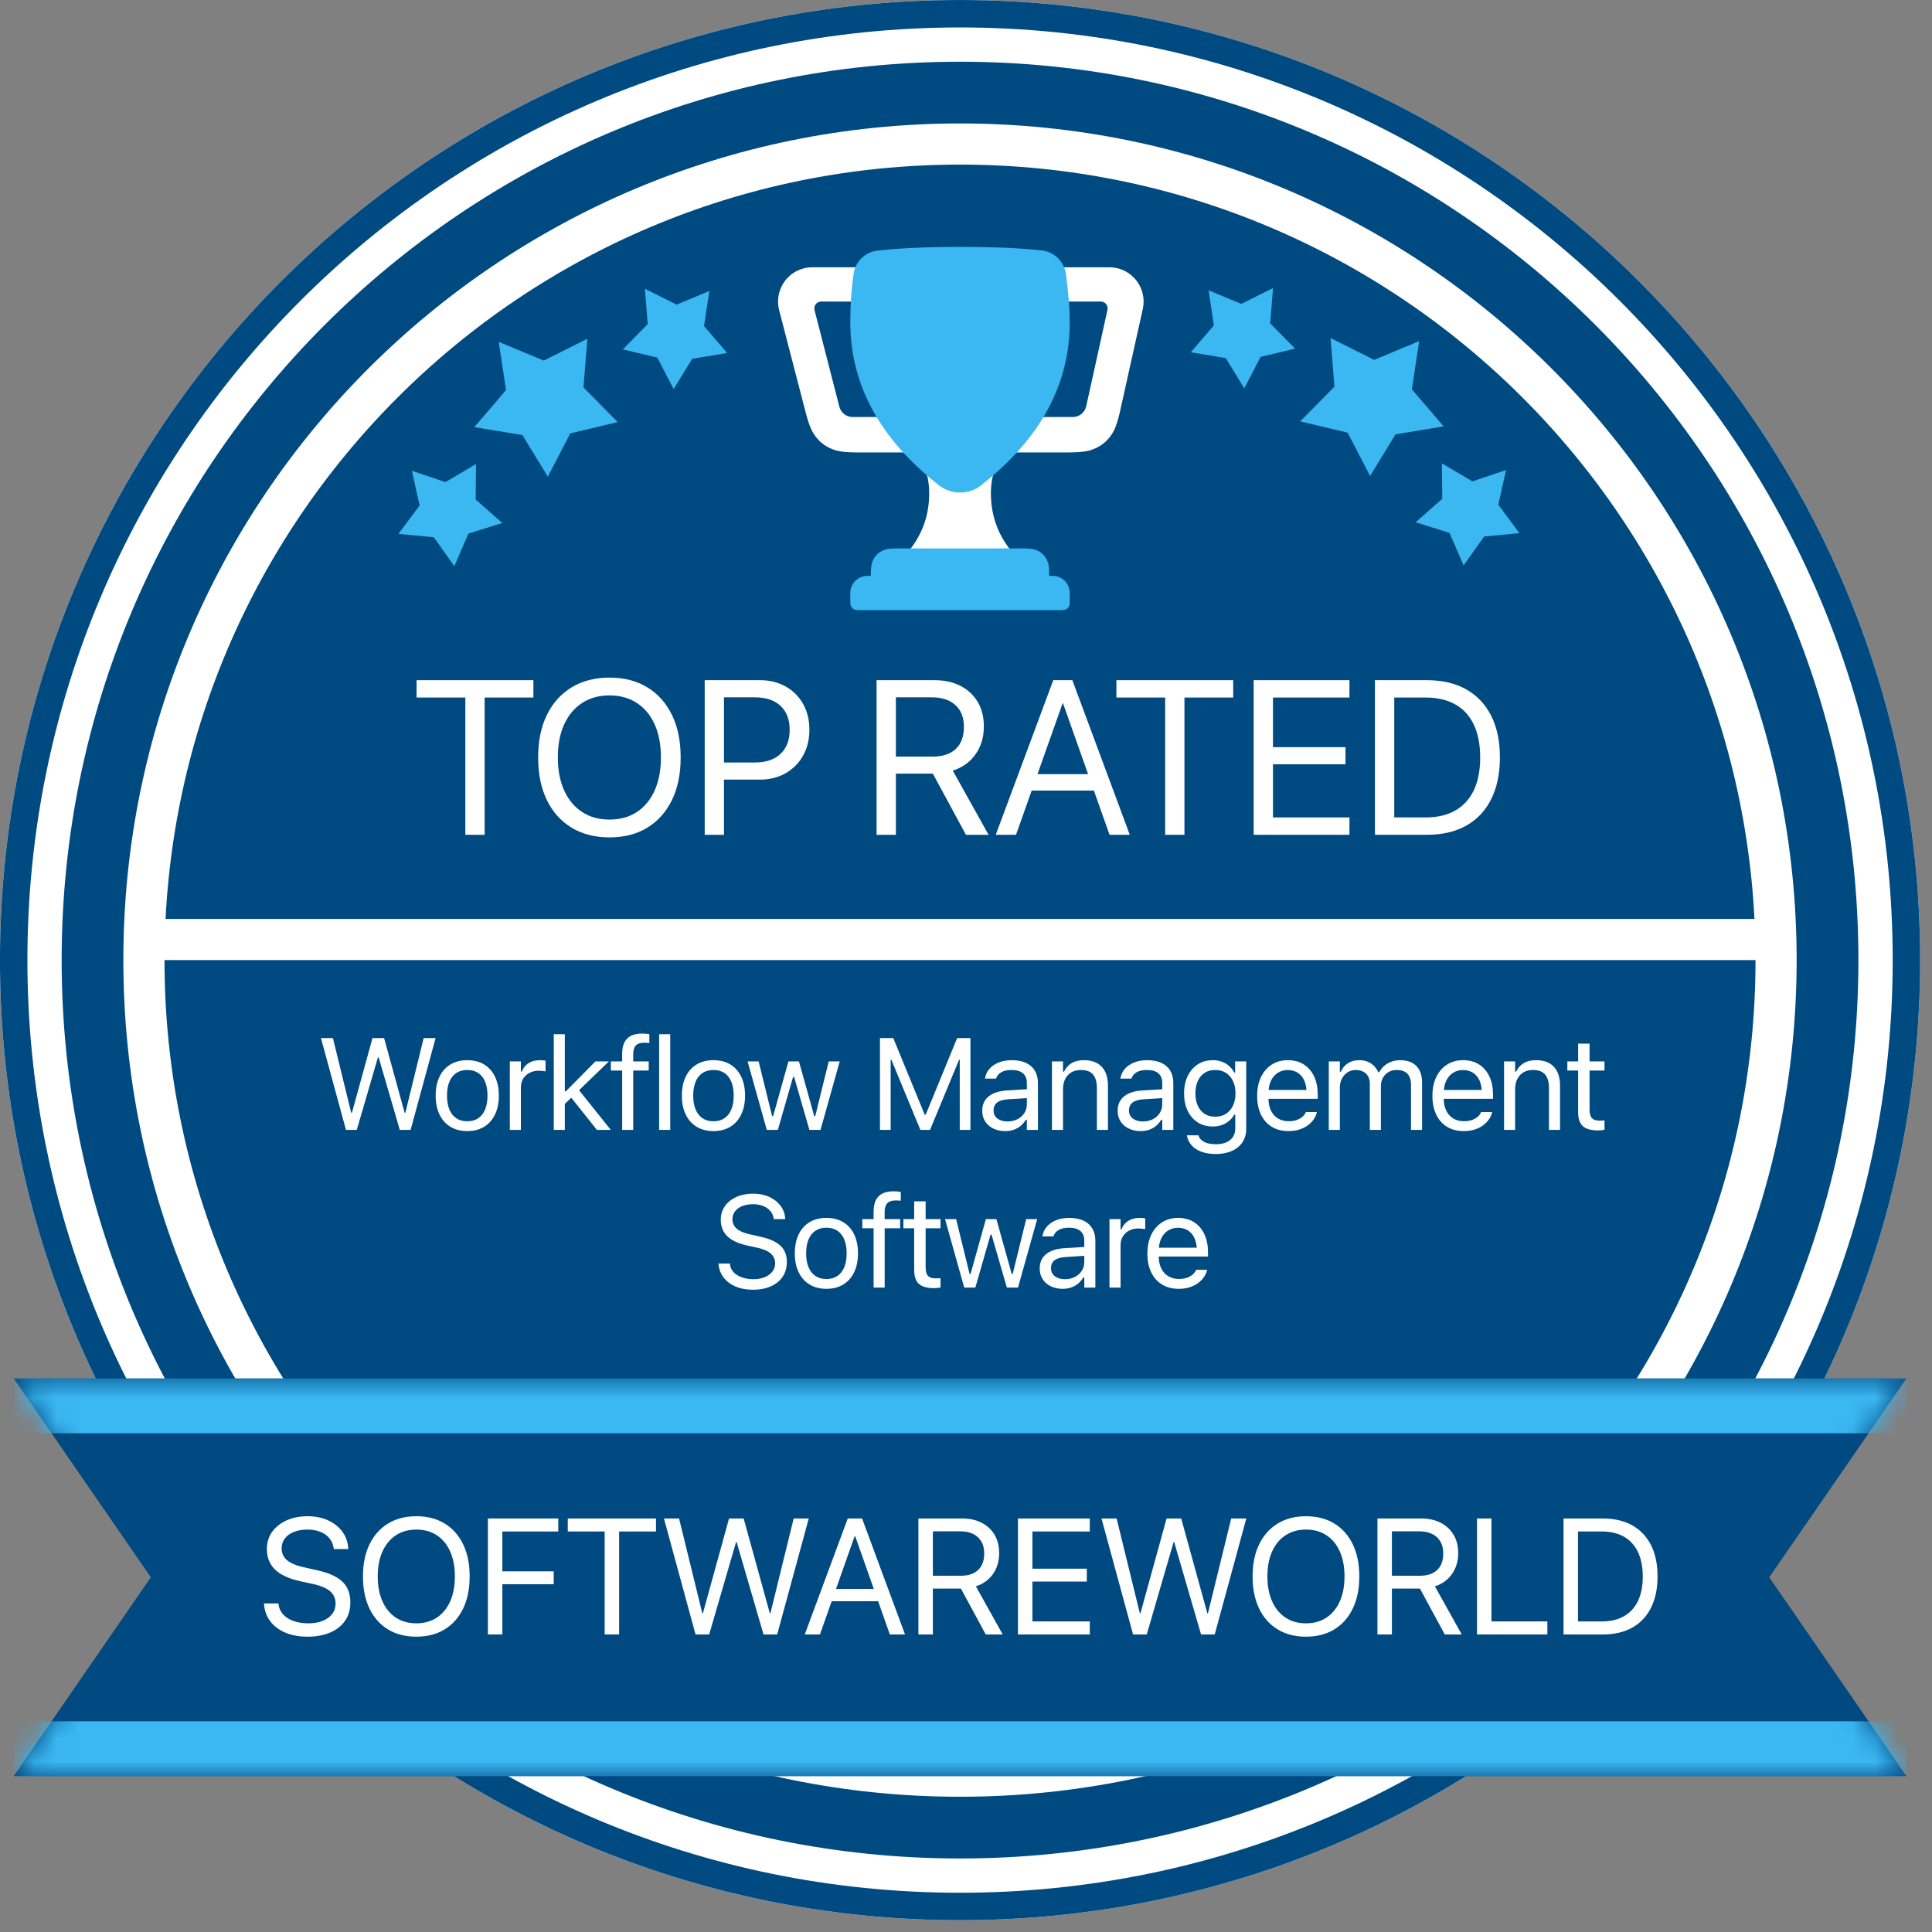 <svg width="85" height="85" viewBox="0 0 85 85" fill="none" xmlns="http://www.w3.org/2000/svg">
<rect x="0" y="0" width="85" height="85" fill="#808080" stroke="none"/>
<g clip-path="url(#clip0_1318_6220)">
<path d="M42.237 80.859C63.566 80.859 80.856 63.569 80.856 42.24C80.856 20.911 63.566 3.621 42.237 3.621C20.908 3.621 3.617 20.911 3.617 42.24C3.617 63.569 20.908 80.859 42.237 80.859Z" fill="#004A82" stroke="white" stroke-width="7.241"/>
<path d="M42.236 81.765C64.064 81.765 81.76 64.069 81.76 42.24C81.76 20.412 64.064 2.716 42.236 2.716C20.407 2.716 2.711 20.412 2.711 42.24C2.711 64.069 20.407 81.765 42.236 81.765Z" stroke="#004A82" stroke-width="5.431"/>
<path d="M42.238 83.123C64.816 83.123 83.12 64.819 83.12 42.24C83.12 19.662 64.816 1.358 42.238 1.358C19.659 1.358 1.355 19.662 1.355 42.24C1.355 64.819 19.659 83.123 42.238 83.123Z" stroke="white" stroke-width="2.715"/>
<path d="M42.238 83.877C65.233 83.877 83.875 65.235 83.875 42.24C83.875 19.245 65.233 0.604 42.238 0.604C19.243 0.604 0.602 19.245 0.602 42.24C0.602 65.235 19.243 83.877 42.238 83.877Z" stroke="#004A82" stroke-width="1.207"/>
<path d="M78.443 40.43H6.031V42.24H78.443V40.43Z" fill="white"/>
<path d="M0.602 60.645H83.875L77.84 69.394L83.875 78.144H0.602L6.636 69.394L0.602 60.645Z" fill="#004A81"/>
<mask id="mask0_1318_6220" style="mask-type:luminance" maskUnits="userSpaceOnUse" x="0" y="60" width="84" height="19">
<path d="M0.602 60.645H83.875L77.84 69.394L83.875 78.144H0.602L6.636 69.394L0.602 60.645Z" fill="#3BB7F2"/>
</mask>
<g mask="url(#mask0_1318_6220)">
<path fill-rule="evenodd" clip-rule="evenodd" d="M0.602 60.645H83.875V63.058H0.602V60.645ZM0.602 75.73H83.875V78.144H0.602V75.73Z" fill="#3BB7F2"/>
</g>
<mask id="mask1_1318_6220" style="mask-type:luminance" maskUnits="userSpaceOnUse" x="0" y="60" width="84" height="19">
<path d="M0.602 60.645H83.875L77.84 69.394L83.875 78.144H0.602L6.636 69.394L0.602 60.645Z" fill="white"/>
</mask>
<g mask="url(#mask1_1318_6220)">
<path d="M13.53 72.007C13.915 72.007 14.249 71.945 14.531 71.823C14.813 71.701 15.031 71.527 15.184 71.302C15.338 71.076 15.414 70.81 15.414 70.502V70.498C15.414 70.244 15.363 70.026 15.262 69.843C15.16 69.659 15.001 69.505 14.783 69.38C14.565 69.255 14.281 69.155 13.929 69.079L13.364 68.953C13.138 68.903 12.954 68.84 12.811 68.764C12.667 68.689 12.562 68.598 12.493 68.491C12.425 68.385 12.391 68.263 12.391 68.126V68.122C12.391 67.952 12.439 67.805 12.535 67.682C12.631 67.559 12.763 67.464 12.933 67.396C13.103 67.329 13.298 67.295 13.519 67.295C13.738 67.294 13.929 67.327 14.093 67.394C14.258 67.461 14.39 67.554 14.491 67.675C14.591 67.795 14.654 67.938 14.679 68.103L14.686 68.152H15.322L15.319 68.1C15.301 67.831 15.214 67.591 15.058 67.382C14.902 67.172 14.693 67.008 14.432 66.888C14.17 66.768 13.872 66.708 13.537 66.708C13.187 66.708 12.877 66.769 12.607 66.891C12.337 67.013 12.126 67.181 11.973 67.395C11.82 67.61 11.743 67.858 11.741 68.14V68.143C11.741 68.39 11.793 68.606 11.898 68.792C12.002 68.978 12.163 69.135 12.378 69.263C12.594 69.391 12.869 69.492 13.204 69.566L13.77 69.689C14.121 69.767 14.375 69.875 14.53 70.014C14.686 70.152 14.764 70.331 14.764 70.55V70.554C14.764 70.727 14.714 70.879 14.614 71.01C14.513 71.141 14.374 71.241 14.194 71.313C14.014 71.384 13.805 71.42 13.565 71.42C13.32 71.42 13.103 71.386 12.914 71.318C12.724 71.251 12.573 71.155 12.459 71.031C12.346 70.908 12.278 70.761 12.255 70.591L12.25 70.546H11.613L11.617 70.591C11.64 70.876 11.733 71.124 11.896 71.337C12.059 71.549 12.279 71.714 12.558 71.831C12.836 71.948 13.16 72.007 13.53 72.007Z" fill="white"/>
<path d="M18.318 72.007C18.802 72.007 19.219 71.899 19.569 71.682C19.919 71.466 20.189 71.16 20.379 70.764C20.568 70.368 20.663 69.9 20.663 69.359V69.352C20.663 68.811 20.568 68.342 20.378 67.947C20.188 67.552 19.918 67.246 19.567 67.031C19.216 66.816 18.8 66.708 18.318 66.708C17.837 66.708 17.421 66.816 17.07 67.031C16.718 67.246 16.447 67.552 16.256 67.946C16.064 68.341 15.969 68.81 15.969 69.352V69.359C15.969 69.9 16.064 70.368 16.253 70.765C16.443 71.161 16.713 71.467 17.064 71.683C17.415 71.899 17.833 72.007 18.318 72.007ZM18.318 71.42C17.968 71.42 17.665 71.335 17.412 71.166C17.158 70.997 16.962 70.758 16.825 70.449C16.688 70.141 16.619 69.777 16.619 69.359V69.352C16.619 68.931 16.689 68.566 16.827 68.259C16.966 67.951 17.162 67.714 17.417 67.546C17.671 67.379 17.972 67.295 18.318 67.295C18.666 67.295 18.966 67.379 19.22 67.546C19.473 67.714 19.669 67.952 19.806 68.26C19.944 68.568 20.013 68.932 20.013 69.352V69.359C20.013 69.776 19.944 70.138 19.808 70.447C19.671 70.756 19.476 70.995 19.223 71.165C18.97 71.335 18.669 71.42 18.318 71.42Z" fill="white"/>
<path d="M21.465 71.909H22.101V69.699H24.361V69.133H22.101V67.379H24.562V66.807H21.465V71.909Z" fill="white"/>
<path d="M26.603 71.909H27.239V67.379H28.861V66.807H24.98V67.379H26.603V71.909Z" fill="white"/>
<path d="M30.601 71.909H31.201L32.384 67.844H32.409L33.592 71.909H34.193L35.582 66.807H34.918L33.894 70.98H33.869L32.718 66.807H32.075L30.924 70.98H30.899L29.876 66.807H29.211L30.601 71.909Z" fill="white"/>
<path d="M35.406 71.909H36.075L37.598 67.593H37.775V66.807H37.298L35.406 71.909ZM36.269 70.448H38.962L38.755 69.907H36.476L36.269 70.448ZM39.149 71.909H39.817L37.928 66.807H37.628V67.593L39.149 71.909Z" fill="white"/>
<path d="M40.406 71.909H41.043V69.89H42.238C42.245 69.89 42.251 69.89 42.257 69.89C42.264 69.89 42.27 69.89 42.276 69.89L43.368 71.909H44.115L42.934 69.791C43.253 69.689 43.503 69.51 43.686 69.251C43.868 68.992 43.959 68.686 43.959 68.333V68.326C43.959 68.019 43.892 67.752 43.757 67.525C43.623 67.299 43.434 67.122 43.19 66.996C42.946 66.87 42.66 66.807 42.333 66.807H40.406V71.909ZM41.043 69.326V67.372H42.248C42.576 67.372 42.834 67.458 43.021 67.629C43.208 67.801 43.301 68.038 43.301 68.343V68.35C43.301 68.662 43.212 68.903 43.034 69.072C42.856 69.242 42.604 69.326 42.276 69.326H41.043Z" fill="white"/>
<path d="M44.785 71.909H47.946V71.336H45.422V69.582H47.815V69.016H45.422V67.379H47.946V66.807H44.785V71.909Z" fill="white"/>
<path d="M49.85 71.909H50.452L51.634 67.844H51.659L52.842 71.909H53.443L54.832 66.807H54.168L53.144 70.98H53.119L51.968 66.807H51.325L50.174 70.98H50.149L49.126 66.807H48.461L49.85 71.909Z" fill="white"/>
<path d="M57.459 72.007C57.943 72.007 58.36 71.899 58.71 71.682C59.06 71.466 59.33 71.16 59.519 70.764C59.709 70.368 59.804 69.9 59.804 69.359V69.352C59.804 68.811 59.709 68.342 59.519 67.947C59.329 67.552 59.058 67.246 58.708 67.031C58.357 66.816 57.941 66.708 57.459 66.708C56.978 66.708 56.562 66.816 56.21 67.031C55.859 67.246 55.587 67.552 55.396 67.946C55.205 68.341 55.109 68.81 55.109 69.352V69.359C55.109 69.9 55.204 70.368 55.394 70.765C55.583 71.161 55.854 71.467 56.205 71.683C56.556 71.899 56.974 72.007 57.459 72.007ZM57.459 71.42C57.108 71.42 56.806 71.335 56.552 71.166C56.299 70.997 56.103 70.758 55.966 70.449C55.829 70.141 55.76 69.777 55.76 69.359V69.352C55.76 68.931 55.829 68.566 55.968 68.259C56.106 67.951 56.303 67.714 56.557 67.546C56.812 67.379 57.112 67.295 57.459 67.295C57.806 67.295 58.107 67.379 58.36 67.546C58.614 67.714 58.81 67.952 58.947 68.26C59.084 68.568 59.153 68.932 59.153 69.352V69.359C59.153 69.776 59.085 70.138 58.948 70.447C58.811 70.756 58.617 70.995 58.364 71.165C58.111 71.335 57.809 71.42 57.459 71.42Z" fill="white"/>
<path d="M60.602 71.909H61.238V69.89H62.434C62.44 69.89 62.446 69.89 62.453 69.89C62.459 69.89 62.465 69.89 62.471 69.89L63.564 71.909H64.31L63.129 69.791C63.448 69.689 63.699 69.51 63.881 69.251C64.063 68.992 64.154 68.686 64.154 68.333V68.326C64.154 68.019 64.087 67.752 63.953 67.525C63.818 67.299 63.629 67.122 63.385 66.996C63.141 66.87 62.855 66.807 62.528 66.807H60.602V71.909ZM61.238 69.326V67.372H62.443C62.772 67.372 63.029 67.458 63.216 67.629C63.403 67.801 63.497 68.038 63.497 68.343V68.35C63.497 68.662 63.408 68.903 63.23 69.072C63.052 69.242 62.799 69.326 62.471 69.326H61.238Z" fill="white"/>
<path d="M64.981 71.909H68.078V71.336H65.617V66.807H64.981V71.909Z" fill="white"/>
<path d="M68.789 71.909H70.517C71.024 71.909 71.457 71.808 71.815 71.606C72.173 71.405 72.448 71.113 72.639 70.732C72.83 70.35 72.925 69.892 72.925 69.357V69.35C72.925 68.815 72.829 68.358 72.638 67.979C72.446 67.601 72.171 67.311 71.812 67.109C71.453 66.907 71.022 66.807 70.517 66.807H68.789V71.909ZM69.425 71.336V67.379H70.475C70.858 67.379 71.183 67.456 71.451 67.61C71.719 67.764 71.924 67.989 72.064 68.284C72.204 68.579 72.275 68.936 72.275 69.357V69.364C72.275 69.783 72.205 70.139 72.065 70.433C71.925 70.727 71.721 70.951 71.453 71.105C71.185 71.259 70.859 71.336 70.475 71.336H69.425Z" fill="white"/>
</g>
<path d="M15.221 49.71H15.697L16.627 46.52H16.659L17.589 49.71H18.065L19.165 45.671H18.639L17.835 48.956H17.802L16.898 45.671H16.388L15.484 48.956H15.451L14.647 45.671H14.121L15.221 49.71Z" fill="white"/>
<path d="M20.557 49.763C20.844 49.763 21.091 49.7 21.298 49.574C21.505 49.449 21.664 49.269 21.777 49.036C21.89 48.803 21.947 48.527 21.947 48.206V48.2C21.947 47.878 21.89 47.601 21.777 47.368C21.664 47.135 21.505 46.956 21.297 46.831C21.091 46.706 20.844 46.644 20.557 46.644C20.273 46.644 20.026 46.706 19.818 46.831C19.611 46.956 19.45 47.135 19.337 47.368C19.224 47.601 19.168 47.878 19.168 48.2V48.206C19.168 48.526 19.224 48.803 19.337 49.036C19.45 49.269 19.611 49.449 19.818 49.574C20.026 49.7 20.273 49.763 20.557 49.763ZM20.558 49.332C20.368 49.332 20.207 49.288 20.075 49.198C19.942 49.109 19.841 48.98 19.771 48.812C19.701 48.645 19.666 48.443 19.666 48.206V48.2C19.666 47.962 19.701 47.759 19.771 47.592C19.841 47.424 19.942 47.296 20.075 47.207C20.207 47.119 20.368 47.075 20.557 47.075C20.747 47.075 20.908 47.119 21.04 47.207C21.172 47.296 21.273 47.424 21.343 47.591C21.413 47.759 21.448 47.962 21.448 48.2V48.206C21.448 48.443 21.413 48.645 21.343 48.812C21.273 48.98 21.172 49.109 21.04 49.198C20.908 49.288 20.747 49.332 20.558 49.332Z" fill="white"/>
<path d="M22.43 49.71H22.917V47.843C22.917 47.696 22.95 47.567 23.018 47.457C23.085 47.347 23.178 47.262 23.297 47.2C23.415 47.139 23.551 47.108 23.704 47.108C23.759 47.108 23.81 47.111 23.858 47.115C23.905 47.12 23.953 47.127 24.002 47.136V46.663C23.978 46.659 23.944 46.655 23.898 46.651C23.853 46.646 23.807 46.644 23.761 46.644C23.559 46.644 23.39 46.688 23.252 46.776C23.115 46.864 23.018 46.988 22.96 47.147H22.917V46.697H22.43V49.71Z" fill="white"/>
<path d="M24.363 49.71H24.85V45.502H24.363V49.71ZM26.261 49.71H26.872L25.443 47.924L25.086 48.236L26.261 49.71ZM24.787 48.628L25.242 48.189L25.357 48.079L26.788 46.697H26.197L24.894 48.014H24.765L24.787 48.628Z" fill="white"/>
<path d="M27.372 49.71H27.859V47.1H28.541V46.697H27.859V46.374C27.859 46.209 27.896 46.084 27.972 46.001C28.047 45.917 28.171 45.876 28.342 45.876C28.385 45.876 28.426 45.877 28.465 45.879C28.504 45.88 28.539 45.884 28.569 45.89V45.5C28.519 45.491 28.467 45.484 28.414 45.48C28.361 45.475 28.304 45.473 28.245 45.473C28.055 45.473 27.895 45.505 27.765 45.569C27.635 45.633 27.537 45.731 27.471 45.862C27.405 45.993 27.372 46.159 27.372 46.36V46.697H26.875V47.1H27.372V49.71Z" fill="white"/>
<path d="M29 49.71H29.487V45.502H29V49.71Z" fill="white"/>
<path d="M31.389 49.763C31.676 49.763 31.923 49.7 32.13 49.574C32.337 49.449 32.496 49.269 32.609 49.036C32.722 48.803 32.779 48.527 32.779 48.206V48.2C32.779 47.878 32.722 47.601 32.609 47.368C32.496 47.135 32.337 46.956 32.13 46.831C31.923 46.706 31.676 46.644 31.389 46.644C31.105 46.644 30.858 46.706 30.65 46.831C30.443 46.956 30.282 47.135 30.169 47.368C30.056 47.601 30 47.878 30 48.2V48.206C30 48.526 30.056 48.803 30.169 49.036C30.282 49.269 30.443 49.449 30.65 49.574C30.858 49.7 31.105 49.763 31.389 49.763ZM31.39 49.332C31.2 49.332 31.039 49.288 30.907 49.198C30.774 49.109 30.673 48.98 30.603 48.812C30.533 48.645 30.498 48.443 30.498 48.206V48.2C30.498 47.962 30.533 47.759 30.603 47.592C30.673 47.424 30.774 47.296 30.907 47.207C31.039 47.119 31.2 47.075 31.389 47.075C31.579 47.075 31.74 47.119 31.872 47.207C32.004 47.296 32.105 47.424 32.175 47.591C32.245 47.759 32.28 47.962 32.28 48.2V48.206C32.28 48.443 32.245 48.645 32.175 48.812C32.105 48.98 32.004 49.109 31.872 49.198C31.74 49.288 31.579 49.332 31.39 49.332Z" fill="white"/>
<path d="M33.735 49.71H34.222L34.893 47.379H34.937L35.61 49.71H36.1L36.944 46.697H36.46L35.867 49.108H35.824L35.15 46.697H34.688L34.014 49.108H33.971L33.377 46.697H32.891L33.735 49.71Z" fill="white"/>
<path d="M38.715 49.71H39.185V46.624H39.431L38.869 45.783L40.492 49.71H40.918L42.544 45.783L41.979 46.624H42.225V49.71H42.695V45.671H42.11L40.727 49.042H40.683L39.3 45.671H38.715V49.71Z" fill="white"/>
<path d="M44.221 49.763C44.357 49.763 44.482 49.744 44.596 49.706C44.71 49.667 44.812 49.61 44.903 49.535C44.993 49.461 45.07 49.37 45.133 49.264H45.177V49.71H45.664V47.646C45.664 47.438 45.619 47.259 45.531 47.109C45.442 46.959 45.312 46.844 45.142 46.764C44.971 46.684 44.763 46.644 44.517 46.644C44.302 46.644 44.111 46.677 43.943 46.744C43.775 46.81 43.639 46.903 43.533 47.022C43.428 47.141 43.363 47.28 43.338 47.439L43.335 47.456H43.821L43.824 47.447C43.863 47.329 43.94 47.237 44.056 47.172C44.171 47.107 44.32 47.075 44.501 47.075C44.726 47.075 44.895 47.124 45.008 47.222C45.12 47.32 45.177 47.462 45.177 47.648V48.586C45.177 48.729 45.14 48.858 45.066 48.971C44.993 49.085 44.892 49.175 44.763 49.241C44.635 49.307 44.487 49.34 44.322 49.34C44.147 49.34 44.001 49.298 43.886 49.213C43.771 49.129 43.713 49.01 43.713 48.857V48.852C43.713 48.703 43.766 48.588 43.871 48.506C43.977 48.423 44.144 48.376 44.372 48.363L45.42 48.296V47.907L44.313 47.974C44.08 47.987 43.882 48.03 43.718 48.103C43.554 48.176 43.429 48.276 43.343 48.403C43.258 48.531 43.215 48.684 43.215 48.863V48.868C43.215 49.051 43.259 49.209 43.347 49.343C43.436 49.478 43.556 49.581 43.708 49.654C43.859 49.727 44.031 49.763 44.221 49.763Z" fill="white"/>
<path d="M46.281 49.71H46.768V47.927C46.768 47.75 46.8 47.599 46.865 47.472C46.929 47.345 47.02 47.247 47.137 47.178C47.255 47.109 47.394 47.075 47.554 47.075C47.794 47.075 47.971 47.14 48.086 47.272C48.2 47.403 48.258 47.604 48.258 47.875V49.71H48.745V47.759C48.745 47.402 48.654 47.126 48.472 46.933C48.29 46.74 48.03 46.644 47.691 46.644C47.469 46.644 47.286 46.688 47.142 46.776C46.998 46.865 46.888 46.989 46.812 47.149H46.768V46.697H46.281V49.71Z" fill="white"/>
<path d="M50.178 49.763C50.314 49.763 50.439 49.744 50.553 49.706C50.667 49.667 50.769 49.61 50.86 49.535C50.95 49.461 51.027 49.37 51.09 49.264H51.134V49.71H51.621V47.646C51.621 47.438 51.576 47.259 51.488 47.109C51.399 46.959 51.269 46.844 51.099 46.764C50.928 46.684 50.72 46.644 50.474 46.644C50.259 46.644 50.068 46.677 49.9 46.744C49.732 46.81 49.596 46.903 49.49 47.022C49.386 47.141 49.32 47.28 49.295 47.439L49.292 47.456H49.778L49.781 47.447C49.82 47.329 49.897 47.237 50.013 47.172C50.128 47.107 50.277 47.075 50.458 47.075C50.683 47.075 50.852 47.124 50.965 47.222C51.077 47.32 51.134 47.462 51.134 47.648V48.586C51.134 48.729 51.097 48.858 51.023 48.971C50.95 49.085 50.849 49.175 50.72 49.241C50.592 49.307 50.445 49.34 50.279 49.34C50.104 49.34 49.958 49.298 49.843 49.213C49.728 49.129 49.67 49.01 49.67 48.857V48.852C49.67 48.703 49.723 48.588 49.828 48.506C49.934 48.423 50.101 48.376 50.329 48.363L51.377 48.296V47.907L50.27 47.974C50.037 47.987 49.839 48.03 49.675 48.103C49.511 48.176 49.386 48.276 49.3 48.403C49.215 48.531 49.172 48.684 49.172 48.863V48.868C49.172 49.051 49.216 49.209 49.304 49.343C49.393 49.478 49.513 49.581 49.665 49.654C49.816 49.727 49.987 49.763 50.178 49.763Z" fill="white"/>
<path d="M53.487 50.772C53.761 50.772 53.998 50.727 54.199 50.636C54.401 50.546 54.556 50.418 54.664 50.252C54.773 50.085 54.828 49.89 54.828 49.666V46.697H54.341V47.195H54.308C54.247 47.081 54.17 46.983 54.078 46.901C53.985 46.819 53.88 46.756 53.76 46.711C53.641 46.666 53.511 46.644 53.369 46.644C53.106 46.644 52.88 46.706 52.69 46.832C52.5 46.958 52.353 47.131 52.249 47.35C52.146 47.57 52.094 47.821 52.094 48.103V48.109C52.094 48.391 52.145 48.642 52.248 48.861C52.35 49.079 52.496 49.251 52.686 49.375C52.875 49.499 53.099 49.561 53.358 49.561C53.496 49.561 53.625 49.541 53.744 49.5C53.863 49.46 53.971 49.401 54.066 49.322C54.161 49.244 54.24 49.15 54.303 49.04H54.346V49.64C54.346 49.862 54.27 50.035 54.119 50.157C53.967 50.28 53.757 50.341 53.487 50.341C53.271 50.341 53.098 50.305 52.967 50.232C52.836 50.158 52.757 50.065 52.73 49.952L52.727 49.948H52.224L52.219 49.952C52.245 50.115 52.312 50.259 52.419 50.382C52.527 50.506 52.671 50.602 52.852 50.67C53.033 50.738 53.244 50.772 53.487 50.772ZM53.464 49.13C53.278 49.13 53.12 49.086 52.991 49C52.861 48.913 52.762 48.793 52.694 48.639C52.626 48.486 52.592 48.309 52.592 48.109V48.103C52.592 47.903 52.626 47.725 52.694 47.57C52.762 47.415 52.861 47.294 52.991 47.206C53.12 47.118 53.278 47.075 53.464 47.075C53.65 47.075 53.809 47.118 53.942 47.206C54.075 47.294 54.178 47.415 54.249 47.57C54.321 47.725 54.357 47.903 54.357 48.103V48.109C54.357 48.309 54.321 48.486 54.249 48.639C54.178 48.792 54.075 48.913 53.942 48.999C53.809 49.086 53.65 49.13 53.464 49.13Z" fill="white"/>
<path d="M56.69 49.763C56.866 49.763 57.026 49.74 57.168 49.695C57.311 49.649 57.434 49.587 57.539 49.51C57.643 49.432 57.729 49.346 57.795 49.249C57.861 49.153 57.907 49.053 57.934 48.949L57.939 48.927H57.452L57.441 48.952C57.415 49.013 57.369 49.072 57.304 49.13C57.239 49.188 57.156 49.236 57.055 49.273C56.955 49.311 56.837 49.329 56.701 49.329C56.518 49.329 56.36 49.289 56.226 49.208C56.092 49.127 55.988 49.011 55.916 48.859C55.843 48.707 55.807 48.524 55.807 48.31V48.117C55.807 47.891 55.844 47.701 55.918 47.547C55.993 47.392 56.094 47.275 56.221 47.196C56.349 47.117 56.494 47.077 56.656 47.077C56.818 47.077 56.961 47.115 57.086 47.191C57.211 47.266 57.309 47.38 57.38 47.533C57.45 47.685 57.486 47.88 57.486 48.117V48.31L57.727 47.954H55.56V48.343H57.975V48.153C57.975 47.853 57.923 47.59 57.818 47.363C57.712 47.137 57.561 46.96 57.365 46.834C57.168 46.707 56.933 46.644 56.659 46.644C56.387 46.644 56.149 46.71 55.946 46.842C55.743 46.974 55.586 47.158 55.475 47.393C55.364 47.628 55.309 47.901 55.309 48.212V48.215C55.309 48.529 55.364 48.803 55.475 49.035C55.586 49.267 55.744 49.446 55.95 49.573C56.156 49.7 56.403 49.763 56.69 49.763Z" fill="white"/>
<path d="M58.461 49.71H58.948V47.842C58.948 47.7 58.978 47.572 59.039 47.455C59.099 47.339 59.182 47.247 59.287 47.178C59.393 47.109 59.51 47.075 59.641 47.075C59.768 47.075 59.878 47.099 59.972 47.147C60.066 47.196 60.139 47.264 60.19 47.353C60.241 47.442 60.267 47.546 60.267 47.665V49.71H60.754V47.774C60.754 47.645 60.783 47.528 60.84 47.422C60.898 47.317 60.979 47.233 61.084 47.169C61.188 47.106 61.31 47.075 61.449 47.075C61.59 47.075 61.708 47.099 61.801 47.149C61.894 47.198 61.963 47.272 62.009 47.37C62.055 47.468 62.078 47.591 62.078 47.74V49.71H62.565V47.628C62.565 47.417 62.528 47.239 62.453 47.093C62.378 46.947 62.269 46.835 62.126 46.758C61.984 46.682 61.81 46.644 61.605 46.644C61.467 46.644 61.338 46.666 61.218 46.709C61.097 46.753 60.992 46.815 60.9 46.894C60.809 46.974 60.736 47.067 60.682 47.174H60.639C60.592 47.069 60.53 46.977 60.452 46.897C60.373 46.818 60.28 46.755 60.172 46.711C60.063 46.666 59.941 46.644 59.805 46.644C59.608 46.644 59.44 46.688 59.301 46.778C59.161 46.867 59.059 46.993 58.991 47.154H58.948V46.697H58.461V49.71Z" fill="white"/>
<path d="M64.4 49.763C64.577 49.763 64.737 49.74 64.879 49.695C65.022 49.649 65.145 49.587 65.25 49.51C65.354 49.432 65.44 49.346 65.506 49.249C65.572 49.153 65.618 49.053 65.644 48.949L65.65 48.927H65.163L65.152 48.952C65.126 49.013 65.08 49.072 65.015 49.13C64.95 49.188 64.867 49.236 64.766 49.273C64.665 49.311 64.547 49.329 64.412 49.329C64.229 49.329 64.071 49.289 63.937 49.208C63.803 49.127 63.699 49.011 63.627 48.859C63.554 48.707 63.517 48.524 63.517 48.31V48.117C63.517 47.891 63.555 47.701 63.629 47.547C63.704 47.392 63.805 47.275 63.932 47.196C64.06 47.117 64.205 47.077 64.367 47.077C64.529 47.077 64.672 47.115 64.797 47.191C64.922 47.266 65.02 47.38 65.091 47.533C65.161 47.685 65.197 47.88 65.197 48.117V48.31L65.438 47.954H63.271V48.343H65.686V48.153C65.686 47.853 65.634 47.59 65.528 47.363C65.423 47.137 65.272 46.96 65.076 46.834C64.879 46.707 64.644 46.644 64.37 46.644C64.098 46.644 63.86 46.71 63.657 46.842C63.454 46.974 63.297 47.158 63.186 47.393C63.075 47.628 63.02 47.901 63.02 48.212V48.215C63.02 48.529 63.075 48.803 63.186 49.035C63.297 49.267 63.455 49.446 63.661 49.573C63.867 49.7 64.114 49.763 64.4 49.763Z" fill="white"/>
<path d="M66.172 49.71H66.659V47.927C66.659 47.75 66.691 47.599 66.755 47.472C66.82 47.345 66.91 47.247 67.028 47.178C67.145 47.109 67.284 47.075 67.444 47.075C67.684 47.075 67.862 47.14 67.976 47.272C68.091 47.403 68.148 47.604 68.148 47.875V49.71H68.635V47.759C68.635 47.402 68.544 47.126 68.363 46.933C68.181 46.74 67.921 46.644 67.582 46.644C67.36 46.644 67.177 46.688 67.033 46.776C66.889 46.865 66.779 46.989 66.702 47.149H66.659V46.697H66.172V49.71Z" fill="white"/>
<path d="M70.309 49.733C70.358 49.733 70.405 49.731 70.452 49.725C70.499 49.72 70.545 49.713 70.591 49.706V49.292C70.547 49.296 70.51 49.299 70.479 49.301C70.448 49.303 70.412 49.304 70.37 49.304C70.214 49.304 70.103 49.265 70.035 49.189C69.968 49.112 69.935 48.986 69.935 48.809V47.1H70.591V46.697H69.935V45.916H69.431V46.697H68.957V47.1H69.431V48.928C69.431 49.215 69.5 49.421 69.639 49.546C69.778 49.671 70.001 49.733 70.309 49.733Z" fill="white"/>
<path d="M33.127 56.743C33.427 56.743 33.69 56.693 33.913 56.594C34.137 56.494 34.311 56.353 34.434 56.17C34.557 55.988 34.618 55.771 34.618 55.52V55.517C34.618 55.322 34.579 55.154 34.499 55.011C34.42 54.868 34.294 54.747 34.123 54.648C33.951 54.549 33.724 54.469 33.443 54.407L32.995 54.307C32.812 54.266 32.665 54.214 32.552 54.153C32.439 54.092 32.356 54.018 32.304 53.933C32.251 53.849 32.225 53.753 32.225 53.646V53.644C32.225 53.502 32.265 53.383 32.344 53.285C32.423 53.187 32.53 53.112 32.664 53.059C32.798 53.007 32.95 52.981 33.118 52.981C33.293 52.979 33.446 53.005 33.577 53.059C33.707 53.113 33.812 53.187 33.89 53.279C33.969 53.372 34.017 53.478 34.036 53.598L34.042 53.635H34.546L34.543 53.595C34.53 53.393 34.462 53.211 34.34 53.048C34.217 52.885 34.053 52.756 33.846 52.66C33.638 52.564 33.401 52.516 33.132 52.516C32.854 52.516 32.608 52.565 32.395 52.662C32.181 52.759 32.014 52.893 31.893 53.064C31.773 53.236 31.712 53.434 31.71 53.657V53.66C31.71 53.855 31.751 54.026 31.832 54.174C31.913 54.322 32.039 54.448 32.21 54.551C32.381 54.655 32.6 54.736 32.869 54.796L33.317 54.894C33.595 54.956 33.795 55.044 33.919 55.158C34.042 55.272 34.103 55.414 34.103 55.582V55.585C34.103 55.721 34.062 55.842 33.98 55.946C33.899 56.05 33.786 56.132 33.644 56.191C33.501 56.249 33.338 56.279 33.154 56.279C32.96 56.279 32.787 56.252 32.636 56.197C32.484 56.143 32.362 56.067 32.272 55.969C32.181 55.871 32.13 55.755 32.116 55.621L32.113 55.59H31.609L31.612 55.621C31.633 55.84 31.707 56.033 31.835 56.202C31.962 56.371 32.136 56.504 32.355 56.599C32.575 56.695 32.832 56.743 33.127 56.743Z" fill="white"/>
<path d="M36.358 56.703C36.645 56.703 36.892 56.64 37.098 56.514C37.305 56.388 37.465 56.209 37.578 55.976C37.691 55.743 37.747 55.466 37.747 55.145V55.14C37.747 54.818 37.691 54.54 37.578 54.307C37.465 54.074 37.305 53.895 37.098 53.77C36.891 53.645 36.645 53.583 36.358 53.583C36.073 53.583 35.827 53.645 35.619 53.77C35.411 53.895 35.251 54.074 35.138 54.307C35.025 54.54 34.969 54.818 34.969 55.14V55.145C34.969 55.466 35.025 55.743 35.138 55.976C35.251 56.209 35.411 56.388 35.619 56.514C35.827 56.64 36.073 56.703 36.358 56.703ZM36.358 56.272C36.169 56.272 36.008 56.227 35.876 56.138C35.743 56.048 35.642 55.92 35.572 55.752C35.502 55.584 35.467 55.382 35.467 55.145V55.14C35.467 54.901 35.502 54.699 35.572 54.531C35.642 54.363 35.743 54.235 35.876 54.147C36.008 54.058 36.169 54.014 36.358 54.014C36.548 54.014 36.709 54.058 36.841 54.147C36.973 54.235 37.074 54.363 37.144 54.531C37.214 54.699 37.249 54.901 37.249 55.14V55.145C37.249 55.382 37.214 55.584 37.144 55.752C37.074 55.92 36.973 56.048 36.841 56.138C36.709 56.227 36.548 56.272 36.358 56.272Z" fill="white"/>
<path d="M38.435 56.649H38.922V54.039H39.603V53.636H38.921V53.313C38.921 53.148 38.959 53.024 39.034 52.94C39.109 52.857 39.233 52.815 39.405 52.815C39.448 52.815 39.489 52.816 39.528 52.818C39.567 52.82 39.601 52.824 39.631 52.829V52.44C39.581 52.431 39.53 52.424 39.477 52.419C39.423 52.414 39.367 52.412 39.307 52.412C39.118 52.412 38.958 52.444 38.828 52.508C38.697 52.573 38.599 52.67 38.533 52.801C38.468 52.933 38.435 53.099 38.435 53.3V53.636H37.938V54.039H38.435V56.649Z" fill="white"/>
<path d="M41.098 56.673C41.147 56.673 41.194 56.67 41.241 56.665C41.288 56.659 41.334 56.653 41.38 56.645V56.232C41.336 56.236 41.299 56.238 41.268 56.24C41.238 56.242 41.201 56.243 41.159 56.243C41.003 56.243 40.892 56.205 40.824 56.128C40.757 56.052 40.724 55.925 40.724 55.749V54.039H41.38V53.636H40.724V52.855H40.22V53.636H39.746V54.039H40.22V55.867C40.22 56.154 40.289 56.36 40.428 56.485C40.567 56.61 40.79 56.673 41.098 56.673Z" fill="white"/>
<path d="M42.422 56.649H42.91L43.581 54.318H43.624L44.298 56.649H44.788L45.632 53.636H45.148L44.555 56.047H44.511L43.837 53.636H43.375L42.701 56.047H42.658L42.065 53.636H41.578L42.422 56.649Z" fill="white"/>
<path d="M46.748 56.703C46.884 56.703 47.009 56.683 47.123 56.645C47.237 56.606 47.339 56.55 47.43 56.475C47.521 56.4 47.597 56.309 47.661 56.203H47.704V56.649H48.191V54.586C48.191 54.377 48.147 54.198 48.058 54.048C47.969 53.898 47.84 53.783 47.669 53.703C47.498 53.623 47.29 53.583 47.045 53.583C46.83 53.583 46.638 53.616 46.47 53.683C46.302 53.75 46.166 53.843 46.061 53.962C45.956 54.081 45.891 54.219 45.865 54.378L45.862 54.396H46.349L46.351 54.386C46.39 54.268 46.467 54.177 46.583 54.112C46.699 54.047 46.847 54.014 47.028 54.014C47.253 54.014 47.422 54.063 47.535 54.161C47.648 54.259 47.704 54.402 47.704 54.588V55.525C47.704 55.668 47.667 55.797 47.594 55.911C47.52 56.025 47.419 56.115 47.29 56.181C47.162 56.247 47.015 56.28 46.849 56.28C46.674 56.28 46.529 56.238 46.413 56.153C46.298 56.068 46.24 55.949 46.24 55.797V55.791C46.24 55.643 46.293 55.527 46.399 55.445C46.504 55.363 46.671 55.315 46.899 55.302L47.947 55.235V54.847L46.84 54.914C46.608 54.927 46.409 54.97 46.245 55.042C46.081 55.115 45.956 55.215 45.871 55.343C45.785 55.47 45.742 55.623 45.742 55.802V55.808C45.742 55.99 45.786 56.149 45.875 56.283C45.963 56.417 46.083 56.521 46.235 56.593C46.387 56.666 46.558 56.703 46.748 56.703Z" fill="white"/>
<path d="M48.812 56.649H49.3V54.783C49.3 54.635 49.333 54.507 49.401 54.397C49.468 54.287 49.561 54.201 49.679 54.14C49.798 54.078 49.934 54.048 50.087 54.048C50.142 54.048 50.193 54.05 50.24 54.055C50.288 54.059 50.336 54.066 50.385 54.076V53.603C50.361 53.599 50.327 53.595 50.281 53.59C50.236 53.585 50.19 53.583 50.144 53.583C49.942 53.583 49.772 53.627 49.635 53.715C49.498 53.803 49.4 53.927 49.343 54.086H49.3V53.636H48.812V56.649Z" fill="white"/>
<path d="M51.861 56.703C52.038 56.703 52.197 56.68 52.34 56.634C52.482 56.589 52.606 56.527 52.711 56.449C52.815 56.372 52.901 56.285 52.967 56.188C53.033 56.092 53.079 55.992 53.105 55.889L53.111 55.866H52.624L52.613 55.891C52.587 55.952 52.541 56.011 52.476 56.07C52.411 56.128 52.328 56.176 52.227 56.213C52.127 56.25 52.008 56.269 51.873 56.269C51.69 56.269 51.532 56.228 51.398 56.147C51.264 56.066 51.16 55.95 51.087 55.798C51.015 55.646 50.978 55.463 50.978 55.249V55.056C50.978 54.831 51.016 54.641 51.09 54.486C51.165 54.331 51.266 54.215 51.393 54.136C51.521 54.056 51.666 54.017 51.828 54.017C51.99 54.017 52.133 54.054 52.258 54.13C52.383 54.205 52.481 54.319 52.551 54.472C52.622 54.625 52.658 54.82 52.658 55.056V55.249L52.899 54.894H50.732V55.282H53.147V55.093C53.147 54.792 53.095 54.529 52.989 54.303C52.884 54.076 52.733 53.9 52.536 53.773C52.34 53.646 52.105 53.583 51.831 53.583C51.559 53.583 51.321 53.649 51.118 53.782C50.915 53.914 50.758 54.097 50.647 54.332C50.536 54.567 50.48 54.84 50.48 55.151V55.154C50.48 55.469 50.536 55.742 50.647 55.974C50.758 56.206 50.916 56.386 51.122 56.513C51.328 56.639 51.575 56.703 51.861 56.703Z" fill="white"/>
<path d="M20.473 36.728H21.322V30.689H23.467V29.925H18.328V30.689H20.473V36.728Z" fill="white"/>
<path d="M26.816 36.841C27.46 36.841 28.015 36.698 28.482 36.412C28.949 36.126 29.309 35.721 29.564 35.196C29.819 34.671 29.946 34.049 29.946 33.329V33.319C29.946 32.6 29.819 31.978 29.564 31.455C29.309 30.932 28.948 30.527 28.48 30.241C28.011 29.955 27.457 29.812 26.816 29.812C26.174 29.812 25.619 29.955 25.149 30.241C24.679 30.527 24.316 30.932 24.06 31.455C23.804 31.978 23.676 32.6 23.676 33.319V33.329C23.676 34.049 23.803 34.671 24.058 35.196C24.312 35.721 24.674 36.126 25.144 36.412C25.614 36.698 26.171 36.841 26.816 36.841ZM26.816 36.058C26.35 36.058 25.948 35.947 25.609 35.724C25.269 35.501 25.007 35.185 24.821 34.776C24.636 34.368 24.543 33.885 24.543 33.329V33.319C24.543 32.76 24.636 32.277 24.821 31.87C25.007 31.463 25.27 31.148 25.611 30.927C25.952 30.705 26.354 30.595 26.816 30.595C27.277 30.595 27.678 30.705 28.018 30.927C28.357 31.148 28.619 31.464 28.803 31.872C28.986 32.281 29.078 32.763 29.078 33.319V33.329C29.078 33.882 28.987 34.363 28.805 34.771C28.623 35.18 28.363 35.497 28.025 35.721C27.687 35.946 27.284 36.058 26.816 36.058Z" fill="white"/>
<path d="M31.428 34.3H33.427C33.855 34.3 34.232 34.207 34.559 34.022C34.885 33.837 35.142 33.579 35.329 33.249C35.516 32.919 35.61 32.539 35.61 32.108V32.099C35.61 31.668 35.516 31.289 35.329 30.962C35.142 30.636 34.885 30.381 34.559 30.199C34.232 30.016 33.855 29.925 33.427 29.925H31.428V30.68H33.21C33.697 30.68 34.075 30.805 34.342 31.057C34.609 31.308 34.742 31.659 34.742 32.108V32.117C34.742 32.564 34.609 32.913 34.342 33.166C34.075 33.419 33.697 33.546 33.21 33.546H31.428V34.3ZM31.004 36.728H31.852V29.925H31.004V36.728Z" fill="white"/>
<path d="M38.566 36.728H39.415V34.036H40.989C40.999 34.036 41.008 34.036 41.016 34.036C41.023 34.036 41.032 34.036 41.041 34.036L42.498 36.728H43.493L41.918 33.904C42.343 33.769 42.676 33.529 42.92 33.185C43.164 32.841 43.285 32.433 43.285 31.962V31.952C43.285 31.544 43.196 31.188 43.017 30.885C42.837 30.581 42.585 30.346 42.26 30.177C41.935 30.009 41.554 29.925 41.117 29.925H38.566V36.728ZM39.415 33.287V30.68H41.004C41.441 30.68 41.784 30.794 42.034 31.021C42.284 31.249 42.408 31.566 42.408 31.971V31.981C42.408 32.399 42.29 32.721 42.053 32.947C41.815 33.173 41.478 33.287 41.041 33.287H39.415Z" fill="white"/>
<path d="M43.809 36.727H44.7L46.75 30.943H46.967V29.925H46.34L43.809 36.727ZM44.968 34.781H48.551L48.268 34.059H45.251L44.968 34.781ZM48.815 36.727H49.706L47.179 29.925H46.769V30.943L48.815 36.727Z" fill="white"/>
<path d="M51.262 36.728H52.111V30.689H54.256V29.925H49.117V30.689H51.262V36.728Z" fill="white"/>
<path d="M55.156 36.728H59.371V35.964H56.005V33.626H59.196V32.872H56.005V30.689H59.371V29.925H55.156V36.728Z" fill="white"/>
<path d="M60.492 36.727H62.779C63.454 36.727 64.031 36.593 64.509 36.324C64.987 36.056 65.353 35.667 65.607 35.158C65.862 34.648 65.989 34.037 65.989 33.324V33.314C65.989 32.601 65.861 31.992 65.605 31.488C65.349 30.983 64.982 30.597 64.504 30.328C64.026 30.059 63.451 29.925 62.779 29.925H60.492V36.727ZM61.341 35.964V30.689H62.722C63.237 30.689 63.673 30.79 64.03 30.993C64.387 31.195 64.658 31.493 64.844 31.886C65.029 32.279 65.122 32.758 65.122 33.324V33.333C65.122 33.896 65.029 34.373 64.844 34.764C64.658 35.155 64.387 35.453 64.03 35.657C63.673 35.862 63.237 35.964 62.722 35.964H61.341Z" fill="white"/>
<path fill-rule="evenodd" clip-rule="evenodd" d="M25.09 19.068L24.102 20.973L22.984 19.142L20.867 18.791L22.263 17.162L21.943 15.04L23.924 15.865L25.842 14.904L25.67 17.043L27.176 18.57L25.09 19.068ZM20.608 23.476L19.989 24.908L19.085 23.636L17.531 23.489L18.461 22.237L18.121 20.714L19.6 21.211L20.943 20.417L20.927 21.977L22.097 23.009L20.608 23.476ZM30.451 15.787L29.638 17.118L28.919 15.733L27.402 15.371L28.497 14.26L28.372 12.705L29.767 13.403L31.208 12.804L30.975 14.347L31.99 15.531L30.451 15.787ZM59.291 19.036L57.204 18.538L58.71 17.011L58.538 14.872L60.457 15.833L62.438 15.008L62.117 17.13L63.513 18.759L61.397 19.11L60.279 20.941L59.291 19.036ZM53.93 15.755L52.39 15.499L53.406 14.315L53.172 12.772L54.613 13.371L56.008 12.673L55.883 14.228L56.979 15.339L55.461 15.701L54.743 17.086L53.93 15.755ZM63.772 23.444L62.283 22.977L63.453 21.945L63.437 20.385L64.781 21.179L66.259 20.682L65.919 22.205L66.849 23.457L65.296 23.604L64.392 24.876L63.772 23.444Z" fill="#3BB7F2"/>
<path d="M44.652 19.905C43.948 20.084 43.596 20.687 43.596 21.715C43.596 22.744 43.948 23.649 44.652 24.431H39.824C40.528 23.649 40.88 22.744 40.88 21.715C40.88 20.687 40.528 20.084 39.824 19.905H44.652ZM48.805 11.759C49.638 11.759 50.314 12.434 50.314 13.267C50.314 13.377 50.302 13.487 50.278 13.595L49.292 18.029C49.279 18.089 49.266 18.145 49.253 18.199L49.215 18.351C49.209 18.374 49.203 18.397 49.197 18.42L49.16 18.547C49.154 18.567 49.148 18.586 49.142 18.605L49.106 18.71C49.071 18.81 49.034 18.893 48.996 18.965L48.957 19.035L48.916 19.101L48.873 19.163C48.866 19.174 48.858 19.184 48.851 19.194C48.677 19.43 48.455 19.608 48.187 19.727L48.117 19.756C48.094 19.766 48.07 19.775 48.046 19.783L47.971 19.808L47.892 19.829L47.805 19.848L47.711 19.864C47.644 19.874 47.571 19.882 47.488 19.889L47.356 19.897C47.333 19.898 47.309 19.899 47.284 19.9L47.128 19.904L46.953 19.905L37.678 19.905L37.517 19.902C37.491 19.902 37.467 19.901 37.443 19.9L37.306 19.894C37.199 19.887 37.107 19.878 37.026 19.866L36.933 19.851L36.848 19.833C36.821 19.827 36.795 19.82 36.77 19.813L36.697 19.79L36.627 19.764L36.559 19.736C36.295 19.623 36.076 19.454 35.901 19.227L35.878 19.197L35.835 19.137C35.821 19.117 35.807 19.096 35.793 19.074L35.753 19.007C35.734 18.972 35.714 18.934 35.695 18.894L35.657 18.808C35.644 18.777 35.632 18.745 35.619 18.711L35.58 18.602C35.574 18.583 35.567 18.563 35.56 18.543L35.52 18.412C35.513 18.389 35.506 18.366 35.499 18.341L35.456 18.185L34.279 13.646C34.07 12.839 34.554 12.016 35.361 11.807C35.484 11.775 35.612 11.759 35.739 11.759H48.805ZM48.43 13.267H36.128C35.962 13.267 35.827 13.402 35.827 13.569C35.827 13.594 35.83 13.62 35.836 13.644L36.928 17.894C36.996 18.161 37.236 18.347 37.512 18.347H47.2C47.483 18.347 47.728 18.15 47.789 17.874L48.724 13.634C48.76 13.471 48.657 13.31 48.495 13.274C48.473 13.27 48.452 13.267 48.43 13.267Z" fill="white"/>
<path fill-rule="evenodd" clip-rule="evenodd" d="M38.315 25.206C38.315 24.903 38.357 24.74 38.436 24.592C38.515 24.445 38.631 24.329 38.778 24.25C38.926 24.171 39.089 24.129 39.393 24.129H45.083C45.386 24.129 45.549 24.171 45.697 24.25C45.844 24.329 45.96 24.445 46.039 24.592C46.118 24.74 46.16 24.903 46.16 25.206V25.336H46.311C46.727 25.336 47.065 25.674 47.065 26.09V26.458C47.065 26.592 47.051 26.641 47.025 26.69C46.998 26.739 46.96 26.778 46.911 26.804C46.861 26.831 46.813 26.845 46.678 26.845H37.797C37.662 26.845 37.614 26.831 37.565 26.804C37.515 26.778 37.477 26.739 37.45 26.69C37.424 26.641 37.41 26.592 37.41 26.458V26.09C37.41 25.674 37.748 25.336 38.164 25.336H38.315V25.206ZM38.608 11.025C39.571 10.916 40.792 10.862 42.272 10.862C43.717 10.862 44.903 10.914 45.83 11.017C46.382 11.078 46.822 11.506 46.896 12.056C47.009 12.904 47.065 13.61 47.065 14.173C47.065 16.922 45.765 19.315 43.164 21.349L43.165 21.351C42.62 21.776 41.855 21.776 41.31 21.351C38.711 19.315 37.41 16.922 37.41 14.173C37.41 13.427 37.457 12.72 37.552 12.053C37.629 11.51 38.064 11.088 38.608 11.025Z" fill="#3BB7F2"/>
</g>
<defs>
<clipPath id="clip0_1318_6220">
<rect width="84.48" height="84.48" fill="white"/>
</clipPath>
</defs>
</svg>
